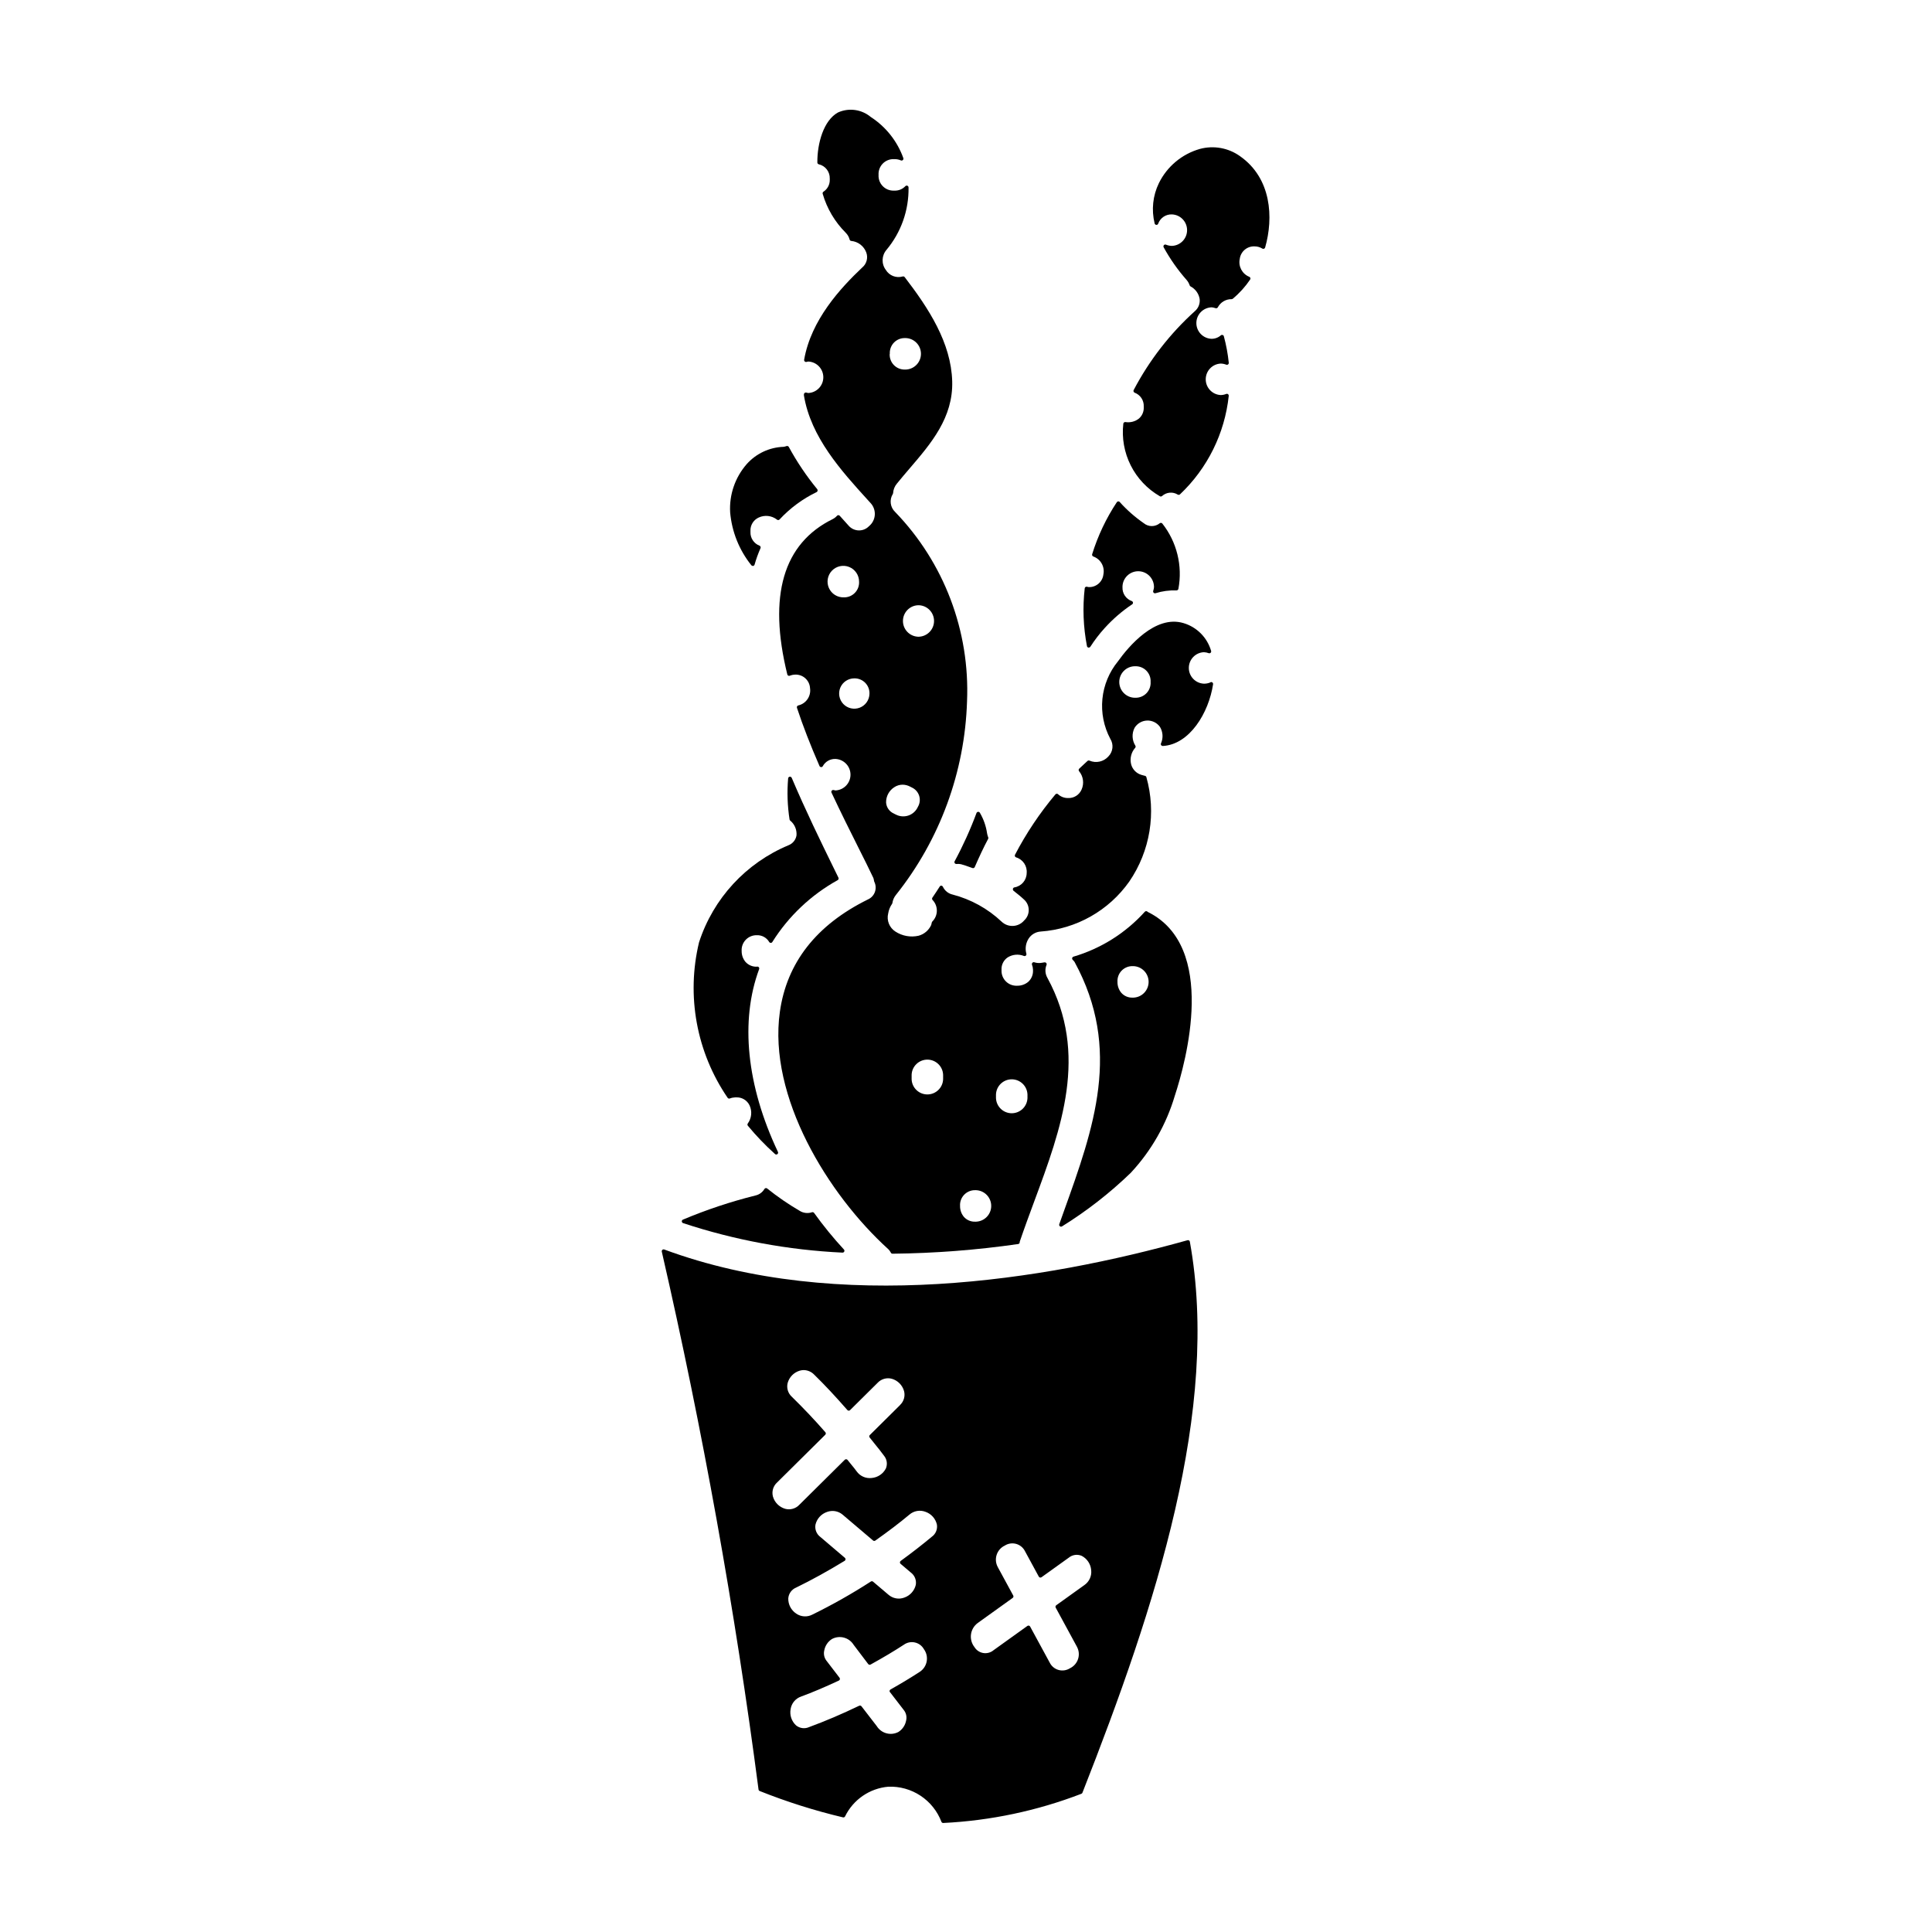 <?xml version="1.0" encoding="UTF-8"?>
<!-- Uploaded to: ICON Repo, www.svgrepo.com, Generator: ICON Repo Mixer Tools -->
<svg fill="#000000" width="800px" height="800px" version="1.1" viewBox="144 144 512 512" xmlns="http://www.w3.org/2000/svg">
 <g>
  <path d="m459.11 472.73c-0.117-0.07-0.258-0.09-0.395-0.059-37.738 10.559-92.438 19.559-138.68 2.461-0.168-0.066-0.363-0.031-0.496 0.09-0.137 0.121-0.199 0.305-0.156 0.48 10.809 47.078 19.438 95.035 25.637 142.54h-0.004c0.023 0.176 0.141 0.328 0.305 0.395 7.176 2.863 14.555 5.199 22.078 6.984 0.219 0.059 0.449-0.051 0.551-0.254 2.172-4.457 6.527-7.445 11.469-7.871 3.023-0.117 6.012 0.719 8.535 2.391 2.527 1.672 4.465 4.094 5.539 6.926 0.078 0.18 0.258 0.297 0.453 0.297h0.023c12.535-0.613 24.891-3.227 36.605-7.738 0.129-0.047 0.23-0.148 0.281-0.277 19.527-49.645 36.492-101.7 28.465-146.05-0.023-0.129-0.102-0.246-0.215-0.32zm-35.344 97.305 5.617 10.34h-0.004c0.555 0.996 0.672 2.176 0.324 3.262-0.344 1.082-1.125 1.977-2.152 2.469-0.895 0.57-1.992 0.734-3.016 0.453-1.023-0.285-1.879-0.992-2.348-1.945l-5.199-9.57c-0.07-0.121-0.188-0.211-0.324-0.242-0.039-0.004-0.074-0.004-0.109 0-0.105 0-0.203 0.031-0.289 0.09l-8.996 6.453v0.004c-0.758 0.617-1.746 0.879-2.711 0.715s-1.812-0.738-2.32-1.574c-0.754-0.957-1.082-2.18-0.914-3.387 0.168-1.207 0.82-2.293 1.809-3.008l9.238-6.629c0.199-0.145 0.262-0.418 0.145-0.633l-4.074-7.5c-0.555-0.996-0.676-2.176-0.328-3.262 0.344-1.086 1.125-1.98 2.152-2.469 0.895-0.574 1.992-0.738 3.016-0.457 1.023 0.285 1.879 0.992 2.352 1.945l3.656 6.731c0.066 0.125 0.184 0.215 0.324 0.246 0.137 0.031 0.277 0 0.391-0.082l7.219-5.176c0.965-0.797 2.293-0.988 3.441-0.492 1.43 0.746 2.375 2.172 2.508 3.781 0.18 1.555-0.52 3.082-1.812 3.969l-7.453 5.344v0.004c-0.195 0.141-0.258 0.406-0.141 0.621zm-41.086-11.59 2.691 2.285v0.004c1.027 0.75 1.539 2.016 1.324 3.266-0.367 1.574-1.52 2.852-3.047 3.379-1.445 0.547-3.078 0.242-4.231-0.789l-4.043-3.43c-0.164-0.141-0.402-0.156-0.586-0.039-4.996 3.227-10.176 6.152-15.512 8.77-1.359 0.711-3 0.609-4.262-0.262-1.355-0.895-2.152-2.418-2.113-4.039 0.098-1.277 0.91-2.391 2.098-2.871 4.125-2.012 8.328-4.328 12.852-7.086l-0.004 0.004c0.133-0.086 0.219-0.227 0.23-0.379 0.012-0.156-0.051-0.309-0.168-0.41l-6.484-5.516c-1.023-0.75-1.535-2.019-1.32-3.269 0.367-1.574 1.52-2.852 3.051-3.375 0.477-0.172 0.977-0.262 1.48-0.266 1.016 0.004 1.996 0.383 2.758 1.059l7.969 6.766c0.172 0.148 0.418 0.156 0.602 0.027 3.543-2.504 6.402-4.684 9.016-6.867h0.004c1.172-1.027 2.82-1.32 4.277-0.758 1.523 0.527 2.668 1.805 3.027 3.379 0.199 1.242-0.316 2.488-1.34 3.219-2.527 2.109-5.227 4.211-8.266 6.422v0.004c-0.125 0.094-0.199 0.238-0.199 0.395 0 0.148 0.074 0.293 0.195 0.379zm-2.809 34.008 3.754 4.871v0.004c0.547 0.766 0.73 1.734 0.504 2.652-0.234 1.238-0.969 2.324-2.031 3.004-2.023 1.074-4.535 0.398-5.746-1.547l-4.051-5.254v-0.004c-0.094-0.121-0.238-0.191-0.395-0.191-0.074 0-0.145 0.02-0.211 0.051-4.57 2.199-8.906 4.047-13.254 5.652-1.148 0.523-2.5 0.352-3.481-0.449-1.191-1.098-1.734-2.734-1.434-4.328 0.238-1.535 1.309-2.809 2.777-3.312 3.066-1.129 6.242-2.477 10.004-4.231 0.137-0.062 0.234-0.184 0.27-0.328s0.004-0.297-0.086-0.414l-3.543-4.621c-0.547-0.77-0.73-1.738-0.504-2.652 0.234-1.238 0.969-2.324 2.031-3 2.023-1.086 4.539-0.41 5.75 1.543l3.859 5.094c0.152 0.191 0.418 0.246 0.633 0.129 3.426-1.898 6.227-3.566 8.82-5.258 0.844-0.605 1.902-0.82 2.914-0.594 1.016 0.223 1.883 0.867 2.391 1.773 0.688 0.938 0.953 2.121 0.738 3.262-0.215 1.145-0.891 2.148-1.871 2.773-2.363 1.531-4.867 3.051-7.711 4.652-0.125 0.07-0.211 0.188-0.242 0.328-0.027 0.141 0.004 0.285 0.094 0.398zm2.641-76.082-8 7.93h-0.004c-0.176 0.176-0.195 0.453-0.043 0.648 0.473 0.609 0.961 1.207 1.445 1.812 0.789 0.969 1.598 1.969 2.344 2.996 0.797 0.949 0.992 2.269 0.512 3.41-0.742 1.43-2.16 2.379-3.766 2.516-1.562 0.191-3.106-0.496-4.008-1.793-0.43-0.594-0.895-1.18-1.359-1.723-0.344-0.395-0.684-0.832-1.012-1.254l0.004-0.004c-0.086-0.113-0.219-0.184-0.359-0.191-0.145-0.02-0.293 0.035-0.395 0.141l-12.02 11.91c-0.957 1.035-2.414 1.453-3.773 1.082-1.574-0.457-2.801-1.688-3.246-3.262-0.352-1.352 0.078-2.785 1.113-3.719l12.762-12.641-0.004-0.004c0.188-0.18 0.199-0.477 0.027-0.672-2.805-3.211-5.785-6.363-8.859-9.367-1.031-0.918-1.469-2.332-1.137-3.672 0.438-1.578 1.656-2.816 3.227-3.277 0.344-0.098 0.695-0.148 1.047-0.148 1.043 0.02 2.035 0.453 2.758 1.203 2.781 2.719 5.578 5.699 8.793 9.383 0.09 0.102 0.215 0.164 0.348 0.172 0.141 0.008 0.273-0.043 0.367-0.145l7.297-7.231c0.961-1.031 2.41-1.449 3.773-1.082 1.57 0.453 2.801 1.688 3.242 3.266 0.352 1.344-0.07 2.773-1.094 3.715z"/>
  <path d="m367.26 475.96h0.027c0.195 0 0.375-0.117 0.453-0.297 0.078-0.18 0.043-0.387-0.09-0.531-2.832-3.066-5.473-6.305-7.91-9.695-0.129-0.176-0.359-0.25-0.566-0.176-1.098 0.371-2.305 0.227-3.281-0.395-3-1.754-5.871-3.727-8.582-5.902-0.109-0.094-0.254-0.129-0.395-0.098-0.141 0.023-0.262 0.105-0.336 0.23-0.516 0.875-1.371 1.496-2.359 1.715-6.566 1.637-12.996 3.777-19.234 6.402-0.188 0.078-0.309 0.266-0.301 0.473 0.008 0.203 0.145 0.383 0.336 0.449 13.66 4.512 27.871 7.141 42.238 7.824z"/>
  <path d="m337.41 435.11c0.457-0.18 0.938-0.277 1.426-0.293h0.25c1.496-0.078 2.891 0.75 3.543 2.098 0.738 1.559 0.57 3.398-0.441 4.797-0.145 0.18-0.145 0.438 0 0.617 2.199 2.664 4.598 5.164 7.172 7.477 0.168 0.184 0.449 0.207 0.648 0.059 0.199-0.145 0.258-0.422 0.137-0.637-8.289-17.527-10.047-34.723-4.961-48.414h0.004c0.055-0.148 0.031-0.32-0.059-0.449-0.094-0.133-0.242-0.215-0.402-0.215-0.098 0.027-0.191 0.031-0.164 0.035h-0.004c-1.145 0.043-2.246-0.43-3.008-1.289-0.668-0.809-1.023-1.828-1.004-2.879-0.07-1.098 0.328-2.176 1.09-2.969s1.824-1.23 2.922-1.207c1.344-0.055 2.609 0.637 3.289 1.797 0.09 0.148 0.25 0.234 0.418 0.234 0.172 0 0.332-0.09 0.418-0.238 4.297-6.84 10.254-12.48 17.32-16.391 0.223-0.129 0.309-0.41 0.195-0.645l-1.422-2.906c-3.238-6.621-7.277-14.863-10.965-23.566v0.004c-0.09-0.203-0.309-0.324-0.531-0.293-0.223 0.035-0.395 0.219-0.414 0.445-0.309 3.633-0.184 7.285 0.375 10.883 0.02 0.117 0.078 0.223 0.168 0.297 1.168 0.953 1.793 2.414 1.676 3.918-0.188 1.176-0.98 2.164-2.086 2.606-11.301 4.699-19.977 14.109-23.746 25.746-3.414 14.18-0.664 29.141 7.566 41.176 0.125 0.199 0.371 0.285 0.59 0.203z"/>
  <path d="m343.49 293.98h0.086c0.188-0.027 0.344-0.164 0.395-0.344 0.422-1.492 0.949-2.949 1.574-4.367 0.055-0.125 0.055-0.266 0-0.391-0.047-0.121-0.141-0.215-0.254-0.266-1.504-0.562-2.477-2.027-2.41-3.633v-0.25c-0.078-1.531 0.793-2.953 2.191-3.582 1.59-0.738 3.461-0.52 4.84 0.562 0.199 0.168 0.5 0.148 0.676-0.043 2.797-3.016 6.137-5.481 9.84-7.266 0.133-0.07 0.223-0.203 0.242-0.352 0.035-0.145-0.004-0.297-0.098-0.414-2.859-3.481-5.379-7.227-7.531-11.188-0.105-0.195-0.332-0.297-0.551-0.246-0.117 0.027-0.23 0.062-0.344 0.102-0.16 0.059-0.324 0.094-0.492 0.109-3.754 0.129-7.289 1.793-9.781 4.598-3.074 3.523-4.648 8.113-4.375 12.785 0.445 5.109 2.391 9.973 5.594 13.977 0.094 0.129 0.242 0.207 0.398 0.207z"/>
  <path d="m432.46 315.62h0.098c0.156-0.004 0.305-0.086 0.391-0.219 1.121-1.742 2.379-3.391 3.773-4.926 2.168-2.398 4.625-4.523 7.312-6.324 0.156-0.098 0.238-0.277 0.219-0.461-0.023-0.176-0.145-0.328-0.309-0.395-1.543-0.543-2.547-2.031-2.473-3.668v-0.246c0.098-2.234 1.938-3.996 4.172-3.996s4.074 1.762 4.172 3.996v0.242c-0.008 0.234-0.051 0.461-0.125 0.684-0.031 0.105-0.062 0.211-0.086 0.32v-0.004c-0.043 0.172 0.012 0.352 0.141 0.473 0.129 0.121 0.312 0.164 0.48 0.113 1.797-0.559 3.676-0.809 5.559-0.742 0.234-0.004 0.438-0.164 0.5-0.395 1.148-6.113-0.402-12.43-4.25-17.316-0.082-0.105-0.199-0.172-0.328-0.188-0.129-0.02-0.262 0.02-0.363 0.102-1.223 1-2.988 1-4.211 0-2.348-1.621-4.496-3.512-6.402-5.633-0.09-0.121-0.242-0.184-0.391-0.164-0.152 0.012-0.293 0.094-0.375 0.223-2.82 4.258-5.016 8.898-6.531 13.773-0.078 0.262 0.066 0.539 0.328 0.621 1.934 0.695 3.062 2.707 2.652 4.723-0.207 1.992-1.934 3.473-3.938 3.375-0.055-0.004-0.109-0.016-0.164-0.035-0.102-0.035-0.211-0.059-0.316-0.07-0.129-0.016-0.258 0.023-0.359 0.105-0.102 0.082-0.164 0.199-0.176 0.328-0.582 5.109-0.379 10.281 0.598 15.332 0.043 0.195 0.207 0.344 0.402 0.371z"/>
  <path d="m397 372.73c0.098 0.145 0.258 0.23 0.434 0.23h0.172c0.363-0.027 0.73-0.004 1.086 0.07 0.832 0.223 1.656 0.52 2.457 0.812l0.555 0.195c0.242 0.094 0.516-0.023 0.617-0.266 1.18-2.711 2.32-5.152 3.543-7.453v-0.004c0.066-0.117 0.078-0.262 0.035-0.391l-0.07-0.168c-0.105-0.293-0.184-0.598-0.242-0.906-0.277-1.93-0.93-3.781-1.914-5.461-0.094-0.168-0.277-0.266-0.469-0.246-0.191 0.012-0.355 0.137-0.422 0.316-1.633 4.394-3.57 8.668-5.797 12.793-0.078 0.148-0.074 0.332 0.016 0.477z"/>
  <path d="m424.72 468.42c-0.07 0.199-0.004 0.426 0.164 0.555 0.086 0.066 0.191 0.102 0.297 0.102 0.102 0 0.199-0.027 0.281-0.082 6.531-4.059 12.617-8.797 18.152-14.133l0.16-0.168v-0.004c5.363-5.789 9.32-12.734 11.562-20.301 2.996-9.121 11.332-39.582-7.137-48.703-0.062-0.062-0.133-0.117-0.207-0.16-0.203-0.113-0.457-0.07-0.609 0.102-5.082 5.637-11.629 9.758-18.91 11.898-0.16 0.047-0.281 0.168-0.332 0.324-0.047 0.16-0.012 0.332 0.094 0.457 0.078 0.098 0.16 0.18 0.242 0.27h0.004c0.117 0.105 0.219 0.23 0.301 0.371 12.594 23.109 5.09 43.98-2.852 66.078zm15.422-64.207c-0.066-1.098 0.328-2.176 1.09-2.969 0.762-0.793 1.824-1.23 2.922-1.207h0.25c2.231 0.098 3.992 1.934 3.992 4.172 0 2.234-1.762 4.074-3.992 4.172h-0.25c-1.145 0.043-2.246-0.426-3.004-1.285-0.668-0.809-1.027-1.832-1.008-2.883z"/>
  <path d="m472.61 185.38c-3.078-2.195-6.977-2.898-10.625-1.914-4.738 1.348-8.684 4.637-10.859 9.055-1.621 3.316-2.019 7.098-1.137 10.68 0.043 0.215 0.223 0.375 0.441 0.391 0.219 0.027 0.426-0.102 0.496-0.309 0.551-1.539 2.039-2.539 3.668-2.465 2.234 0.098 3.996 1.938 3.996 4.172 0 2.238-1.762 4.074-3.996 4.172-0.547-0.004-1.09-0.113-1.598-0.324-0.191-0.078-0.41-0.027-0.551 0.125-0.133 0.156-0.16 0.379-0.066 0.562 1.699 3.106 3.738 6.008 6.082 8.66 0.363 0.422 0.645 0.914 0.82 1.445 0.043 0.117 0.125 0.215 0.234 0.273 1.277 0.672 2.168 1.898 2.406 3.32 0.145 1.207-0.316 2.406-1.23 3.203-6.621 5.973-12.129 13.074-16.27 20.969-0.055 0.125-0.055 0.27 0 0.395 0.051 0.125 0.148 0.223 0.273 0.277 1.508 0.562 2.481 2.027 2.414 3.637v0.246c0.047 1.117-0.41 2.199-1.246 2.945-1.012 0.816-2.328 1.164-3.613 0.953-0.129-0.016-0.258 0.02-0.363 0.098-0.105 0.078-0.176 0.199-0.191 0.328-0.438 3.797 0.242 7.637 1.957 11.051 1.715 3.418 4.391 6.254 7.699 8.168 0.082 0.055 0.184 0.086 0.285 0.086 0.113 0 0.227-0.039 0.312-0.113 1.145-1.051 2.848-1.211 4.168-0.395 0.191 0.113 0.438 0.086 0.598-0.066 7.277-6.887 11.855-16.137 12.918-26.098 0.016-0.168-0.051-0.332-0.184-0.441-0.133-0.105-0.312-0.133-0.473-0.074-0.461 0.188-0.949 0.289-1.449 0.301-2.234-0.098-3.992-1.938-3.992-4.172 0-2.238 1.758-4.078 3.992-4.172 0.5 0.012 0.992 0.113 1.457 0.297 0.16 0.059 0.336 0.031 0.469-0.074 0.137-0.102 0.207-0.27 0.188-0.438-0.246-2.371-0.68-4.719-1.305-7.019-0.043-0.164-0.164-0.293-0.324-0.344-0.16-0.051-0.336-0.02-0.465 0.09-0.691 0.609-1.582 0.938-2.5 0.926-2.234-0.098-3.996-1.938-3.996-4.172 0-2.238 1.762-4.074 3.996-4.172 0.297 0.008 0.594 0.066 0.875 0.164l0.254 0.074h0.004c0.23 0.062 0.473-0.051 0.574-0.266 0.719-1.344 2.133-2.168 3.656-2.133 0.109-0.004 0.211-0.047 0.293-0.117 1.766-1.469 3.312-3.18 4.598-5.082 0.086-0.125 0.105-0.281 0.059-0.426-0.047-0.148-0.16-0.262-0.305-0.312-1.875-0.766-2.93-2.766-2.504-4.746 0.25-1.961 1.965-3.398 3.938-3.309 0.727 0 1.441 0.207 2.062 0.594 0.129 0.074 0.289 0.086 0.43 0.031 0.141-0.059 0.25-0.176 0.293-0.32 2.258-7.883 1.711-18.352-6.664-24.215z"/>
  <path d="m464.82 324.82c-0.559 0.246-1.164 0.371-1.773 0.363-2.234-0.098-3.996-1.938-3.996-4.172 0-2.238 1.762-4.078 3.996-4.172 0.441 0.02 0.879 0.109 1.293 0.266 0.176 0.051 0.363 0.004 0.496-0.121 0.129-0.133 0.176-0.324 0.117-0.5-1.023-3.527-3.769-6.297-7.289-7.348-7.547-2.293-14.672 6.32-17.395 10.129l0.004-0.004c-2.328 2.84-3.762 6.305-4.125 9.957-0.359 3.652 0.367 7.328 2.09 10.57 0.941 1.492 0.73 3.441-0.516 4.691-1.254 1.395-3.254 1.84-4.977 1.105-0.184-0.082-0.398-0.055-0.547 0.078l-0.336 0.309c-0.625 0.574-1.254 1.148-1.863 1.738h0.004c-0.191 0.184-0.199 0.484-0.023 0.684 1.121 1.363 1.371 3.246 0.648 4.856-0.617 1.426-2.055 2.32-3.606 2.238-0.973 0.016-1.914-0.348-2.625-1.008-0.094-0.102-0.23-0.148-0.363-0.129-0.133 0.012-0.254 0.074-0.344 0.176-4.137 4.926-7.727 10.289-10.703 15.992-0.066 0.129-0.07 0.285-0.012 0.422 0.059 0.133 0.176 0.238 0.316 0.277 1.812 0.551 2.977 2.305 2.789 4.188-0.031 1.875-1.398 3.461-3.254 3.762-0.199 0.035-0.355 0.195-0.391 0.395-0.043 0.195 0.035 0.398 0.191 0.523 0.914 0.719 1.855 1.461 2.715 2.269 0.805 0.699 1.273 1.707 1.285 2.769 0.016 1.066-0.422 2.086-1.207 2.805-0.734 0.871-1.793 1.395-2.93 1.453-1.137 0.059-2.246-0.355-3.066-1.145-3.652-3.441-8.113-5.906-12.969-7.168-1.133-0.254-2.082-1.016-2.574-2.062-0.074-0.156-0.223-0.262-0.395-0.285-0.184-0.027-0.363 0.062-0.449 0.227-0.637 0.988-1.27 1.969-1.941 2.941-0.125 0.184-0.113 0.43 0.031 0.602 1.551 1.602 1.527 4.152-0.055 5.727-0.055 0.059-0.098 0.129-0.121 0.207-0.035 0.117-0.066 0.234-0.086 0.355-0.023 0.152-0.066 0.305-0.129 0.445-0.645 1.352-1.848 2.359-3.297 2.754-2.113 0.48-4.336 0.078-6.152-1.109-1.594-1.02-2.363-2.941-1.91-4.781 0.148-0.926 0.504-1.805 1.039-2.57 0.039-0.062 0.066-0.129 0.078-0.203 0.109-0.777 0.43-1.516 0.922-2.129 11.664-14.621 18.281-32.629 18.859-51.328 0.793-18.633-6.094-36.77-19.051-50.18-1.324-1.246-1.574-3.254-0.602-4.789 0.039-0.066 0.059-0.141 0.062-0.215 0.055-0.918 0.402-1.789 0.992-2.496 1.102-1.367 2.254-2.711 3.406-4.059 5.672-6.617 11.535-13.457 11.262-23.074-0.297-10.234-6.234-19.32-12.594-27.609h-0.004c-0.129-0.172-0.355-0.234-0.559-0.16-1.695 0.48-3.508-0.227-4.426-1.73-1.219-1.609-1.137-3.848 0.191-5.363 3.856-4.629 5.922-10.488 5.82-16.512-0.004-0.199-0.125-0.379-0.309-0.453-0.188-0.074-0.398-0.027-0.535 0.121-0.738 0.777-1.77 1.207-2.84 1.18h-0.25c-1.102 0.023-2.16-0.414-2.922-1.207s-1.156-1.867-1.09-2.965c-0.066-1.098 0.328-2.176 1.09-2.969 0.762-0.793 1.82-1.23 2.922-1.207h0.25c0.57 0 1.133 0.113 1.652 0.336 0.18 0.078 0.391 0.039 0.531-0.098 0.141-0.133 0.188-0.34 0.117-0.523-1.602-4.473-4.633-8.297-8.621-10.879-2.426-2.031-5.801-2.5-8.688-1.203-3.812 2.094-5.512 8.168-5.473 13.262v-0.004c0.004 0.223 0.152 0.418 0.367 0.473 1.762 0.398 2.988 2 2.922 3.805v0.246c0.047 1.297-0.59 2.519-1.68 3.223-0.176 0.121-0.258 0.348-0.195 0.551 1.125 3.894 3.223 7.441 6.09 10.305 0.512 0.504 0.875 1.133 1.051 1.828 0.055 0.203 0.234 0.348 0.445 0.359 1.789 0.176 3.324 1.352 3.957 3.035 0.535 1.418 0.113 3.019-1.051 3.992-5.738 5.43-13.574 13.871-15.41 24.473l0.004 0.004c-0.027 0.152 0.023 0.309 0.129 0.418 0.109 0.109 0.262 0.164 0.418 0.152 0.109-0.016 0.219-0.043 0.324-0.074 0.07-0.027 0.145-0.039 0.219-0.043 2.234 0.094 3.992 1.934 3.992 4.172 0 2.234-1.758 4.074-3.992 4.172-0.094-0.008-0.184-0.027-0.273-0.055-0.109-0.035-0.227-0.062-0.34-0.082-0.148-0.004-0.289 0.051-0.395 0.156-0.109 0.113-0.164 0.27-0.145 0.43v0.16c1.816 11.113 9.906 20.016 17.051 27.871l0.625 0.688h0.004c0.789 0.855 1.188 1.996 1.105 3.156-0.082 1.16-0.637 2.234-1.539 2.969-0.719 0.75-1.723 1.156-2.762 1.117-1.035-0.035-2.008-0.512-2.676-1.305-0.789-0.848-1.543-1.707-2.309-2.57-0.094-0.105-0.223-0.164-0.359-0.168-0.133 0-0.266 0.059-0.359 0.156-0.316 0.359-0.699 0.656-1.129 0.879-13.137 6.445-17.191 20.301-12.051 41.176 0.035 0.137 0.125 0.254 0.246 0.32 0.125 0.062 0.266 0.074 0.395 0.027 0.461-0.188 0.949-0.285 1.445-0.301 2.078-0.078 3.832 1.527 3.938 3.602 0.312 2.098-1.035 4.082-3.098 4.562-0.141 0.023-0.258 0.109-0.328 0.23-0.066 0.121-0.082 0.262-0.043 0.395 1.574 4.785 3.543 9.84 5.973 15.426h-0.004c0.078 0.168 0.242 0.285 0.426 0.297 0.188 0.02 0.371-0.078 0.453-0.25 0.668-1.219 1.961-1.957 3.352-1.914 2.234 0.098 3.992 1.938 3.992 4.172 0 2.238-1.758 4.078-3.992 4.176-0.074-0.008-0.145-0.023-0.215-0.051-0.105-0.027-0.211-0.051-0.316-0.07-0.18-0.016-0.352 0.059-0.461 0.199-0.105 0.145-0.125 0.336-0.047 0.5 2.469 5.277 4.918 10.18 7.086 14.496 1.574 3.109 2.898 5.793 4 8.113l-0.004-0.004c0.074 0.18 0.125 0.367 0.145 0.562 0.023 0.117 0.043 0.23 0.094 0.43l0.004-0.004c0.43 0.848 0.492 1.832 0.176 2.727-0.32 0.895-0.996 1.617-1.867 1.996-13.652 6.738-21.5 16.758-23.324 29.797-3.148 22.434 12.703 48.344 28.754 62.895 0.23 0.223 0.426 0.48 0.574 0.762l0.113 0.188v0.004c0.09 0.145 0.25 0.234 0.422 0.23 11.141-0.117 22.266-0.973 33.293-2.562 0.191-0.031 0.348-0.172 0.395-0.359 0.023-0.094 0.031-0.191 0.027-0.285 1.219-3.59 2.566-7.223 3.867-10.742 7.106-19.164 14.449-38.965 3.465-59.141-0.609-1.051-0.699-2.324-0.238-3.445 0.066-0.16 0.043-0.344-0.062-0.484-0.105-0.137-0.277-0.211-0.449-0.191-0.176 0-0.355 0.051-0.527 0.078-0.195 0.035-0.391 0.066-0.586 0.082-0.547 0.047-1.098-0.016-1.617-0.184-0.18-0.059-0.371-0.008-0.496 0.129-0.133 0.133-0.18 0.328-0.121 0.508 0.164 0.418 0.254 0.863 0.273 1.309v0.25c0.043 1.145-0.43 2.25-1.285 3.008-0.812 0.668-1.832 1.027-2.883 1.008-1.098 0.066-2.176-0.328-2.969-1.094-0.793-0.762-1.23-1.82-1.207-2.922v-0.219c-0.066-1.293 0.547-2.527 1.617-3.258 1.289-0.812 2.894-0.961 4.309-0.395 0.176 0.074 0.379 0.039 0.516-0.09 0.141-0.125 0.195-0.32 0.145-0.5-0.391-1.387-0.156-2.879 0.645-4.082 0.715-1.051 1.879-1.715 3.148-1.797 9.43-0.668 18.059-5.543 23.496-13.273 5.527-8.09 7.18-18.211 4.516-27.637-0.043-0.168-0.176-0.301-0.34-0.348l-0.395-0.102c-0.195-0.047-0.395-0.098-0.598-0.164-1.34-0.398-2.367-1.469-2.715-2.82-0.371-1.531 0.027-3.148 1.066-4.328 0.156-0.168 0.18-0.418 0.051-0.605-0.887-1.422-0.965-3.207-0.203-4.703 0.703-1.152 1.934-1.879 3.285-1.934 1.348-0.059 2.637 0.562 3.434 1.656 0.812 1.324 0.922 2.969 0.289 4.387-0.07 0.16-0.051 0.34 0.043 0.48 0.102 0.137 0.262 0.215 0.434 0.215 7.086-0.395 12.168-8.73 13.328-16.375h-0.004c0.027-0.176-0.047-0.355-0.188-0.465-0.145-0.105-0.336-0.129-0.5-0.055zm-15.898-0.086c0.07 1.098-0.328 2.172-1.09 2.969-0.762 0.793-1.82 1.23-2.918 1.207h-0.25c-2.254-0.07-4.047-1.918-4.047-4.176 0-2.254 1.793-4.102 4.047-4.172h0.25c1.094-0.023 2.148 0.41 2.91 1.199 0.762 0.789 1.16 1.859 1.098 2.953zm-63.332 105.31v-1.242c0.098-2.231 1.934-3.992 4.172-3.992 2.234 0 4.074 1.762 4.172 3.992v1.242c-0.098 2.234-1.938 3.992-4.172 3.992-2.238 0-4.074-1.758-4.172-3.992zm22.355 4.969v-0.992c0.098-2.231 1.938-3.992 4.172-3.992 2.234 0 4.074 1.762 4.172 3.992v1.004c-0.098 2.234-1.938 3.996-4.172 3.996-2.234 0-4.074-1.762-4.172-3.996zm-9.52 28.574c-0.07-1.102 0.328-2.176 1.09-2.969 0.762-0.793 1.824-1.234 2.922-1.207h0.25c2.234 0.094 3.996 1.934 3.996 4.172 0 2.234-1.762 4.074-3.996 4.172h-0.25c-1.145 0.047-2.246-0.426-3.004-1.285-0.672-0.809-1.027-1.832-1.008-2.883zm-24.012-135.65c-0.059 1.609-1.078 3.031-2.582 3.606-1.508 0.574-3.211 0.195-4.328-0.965-1.117-1.164-1.434-2.879-0.805-4.363 0.633-1.484 2.09-2.445 3.699-2.445 1.102-0.023 2.16 0.414 2.922 1.203 0.762 0.793 1.16 1.867 1.094 2.965zm-6.766-25.633c-1.703 0.062-3.273-0.91-3.973-2.465-0.695-1.555-0.379-3.375 0.801-4.606 1.18-1.227 2.988-1.613 4.57-0.98 1.578 0.637 2.613 2.168 2.617 3.871 0.066 1.102-0.328 2.176-1.094 2.969-0.762 0.797-1.82 1.234-2.922 1.211zm13.344 50.316c0.652-0.438 1.414-0.668 2.199-0.672 0.688 0.008 1.359 0.176 1.969 0.496l0.5 0.254c0.926 0.43 1.629 1.23 1.934 2.203 0.305 0.977 0.18 2.035-0.34 2.914-0.477 1.074-1.375 1.906-2.484 2.293s-2.332 0.297-3.371-0.246l-0.496-0.25v-0.004c-1.203-0.516-2.012-1.668-2.082-2.973-0.016-1.625 0.805-3.141 2.172-4.016zm6.297-39.883c-2.234-0.098-3.996-1.938-3.996-4.172 0-2.238 1.762-4.078 3.996-4.172h0.246c2.234 0.094 3.996 1.934 3.996 4.172 0 2.234-1.762 4.074-3.996 4.172zm-7.477-74.973c-0.066-1.102 0.328-2.176 1.09-2.969 0.766-0.793 1.824-1.23 2.922-1.203h0.25c2.234 0.094 3.992 1.934 3.992 4.172 0 2.234-1.758 4.074-3.992 4.172h-0.25c-1.102 0.031-2.172-0.402-2.938-1.195-0.77-0.797-1.172-1.875-1.105-2.977z"/>
 </g>
</svg>